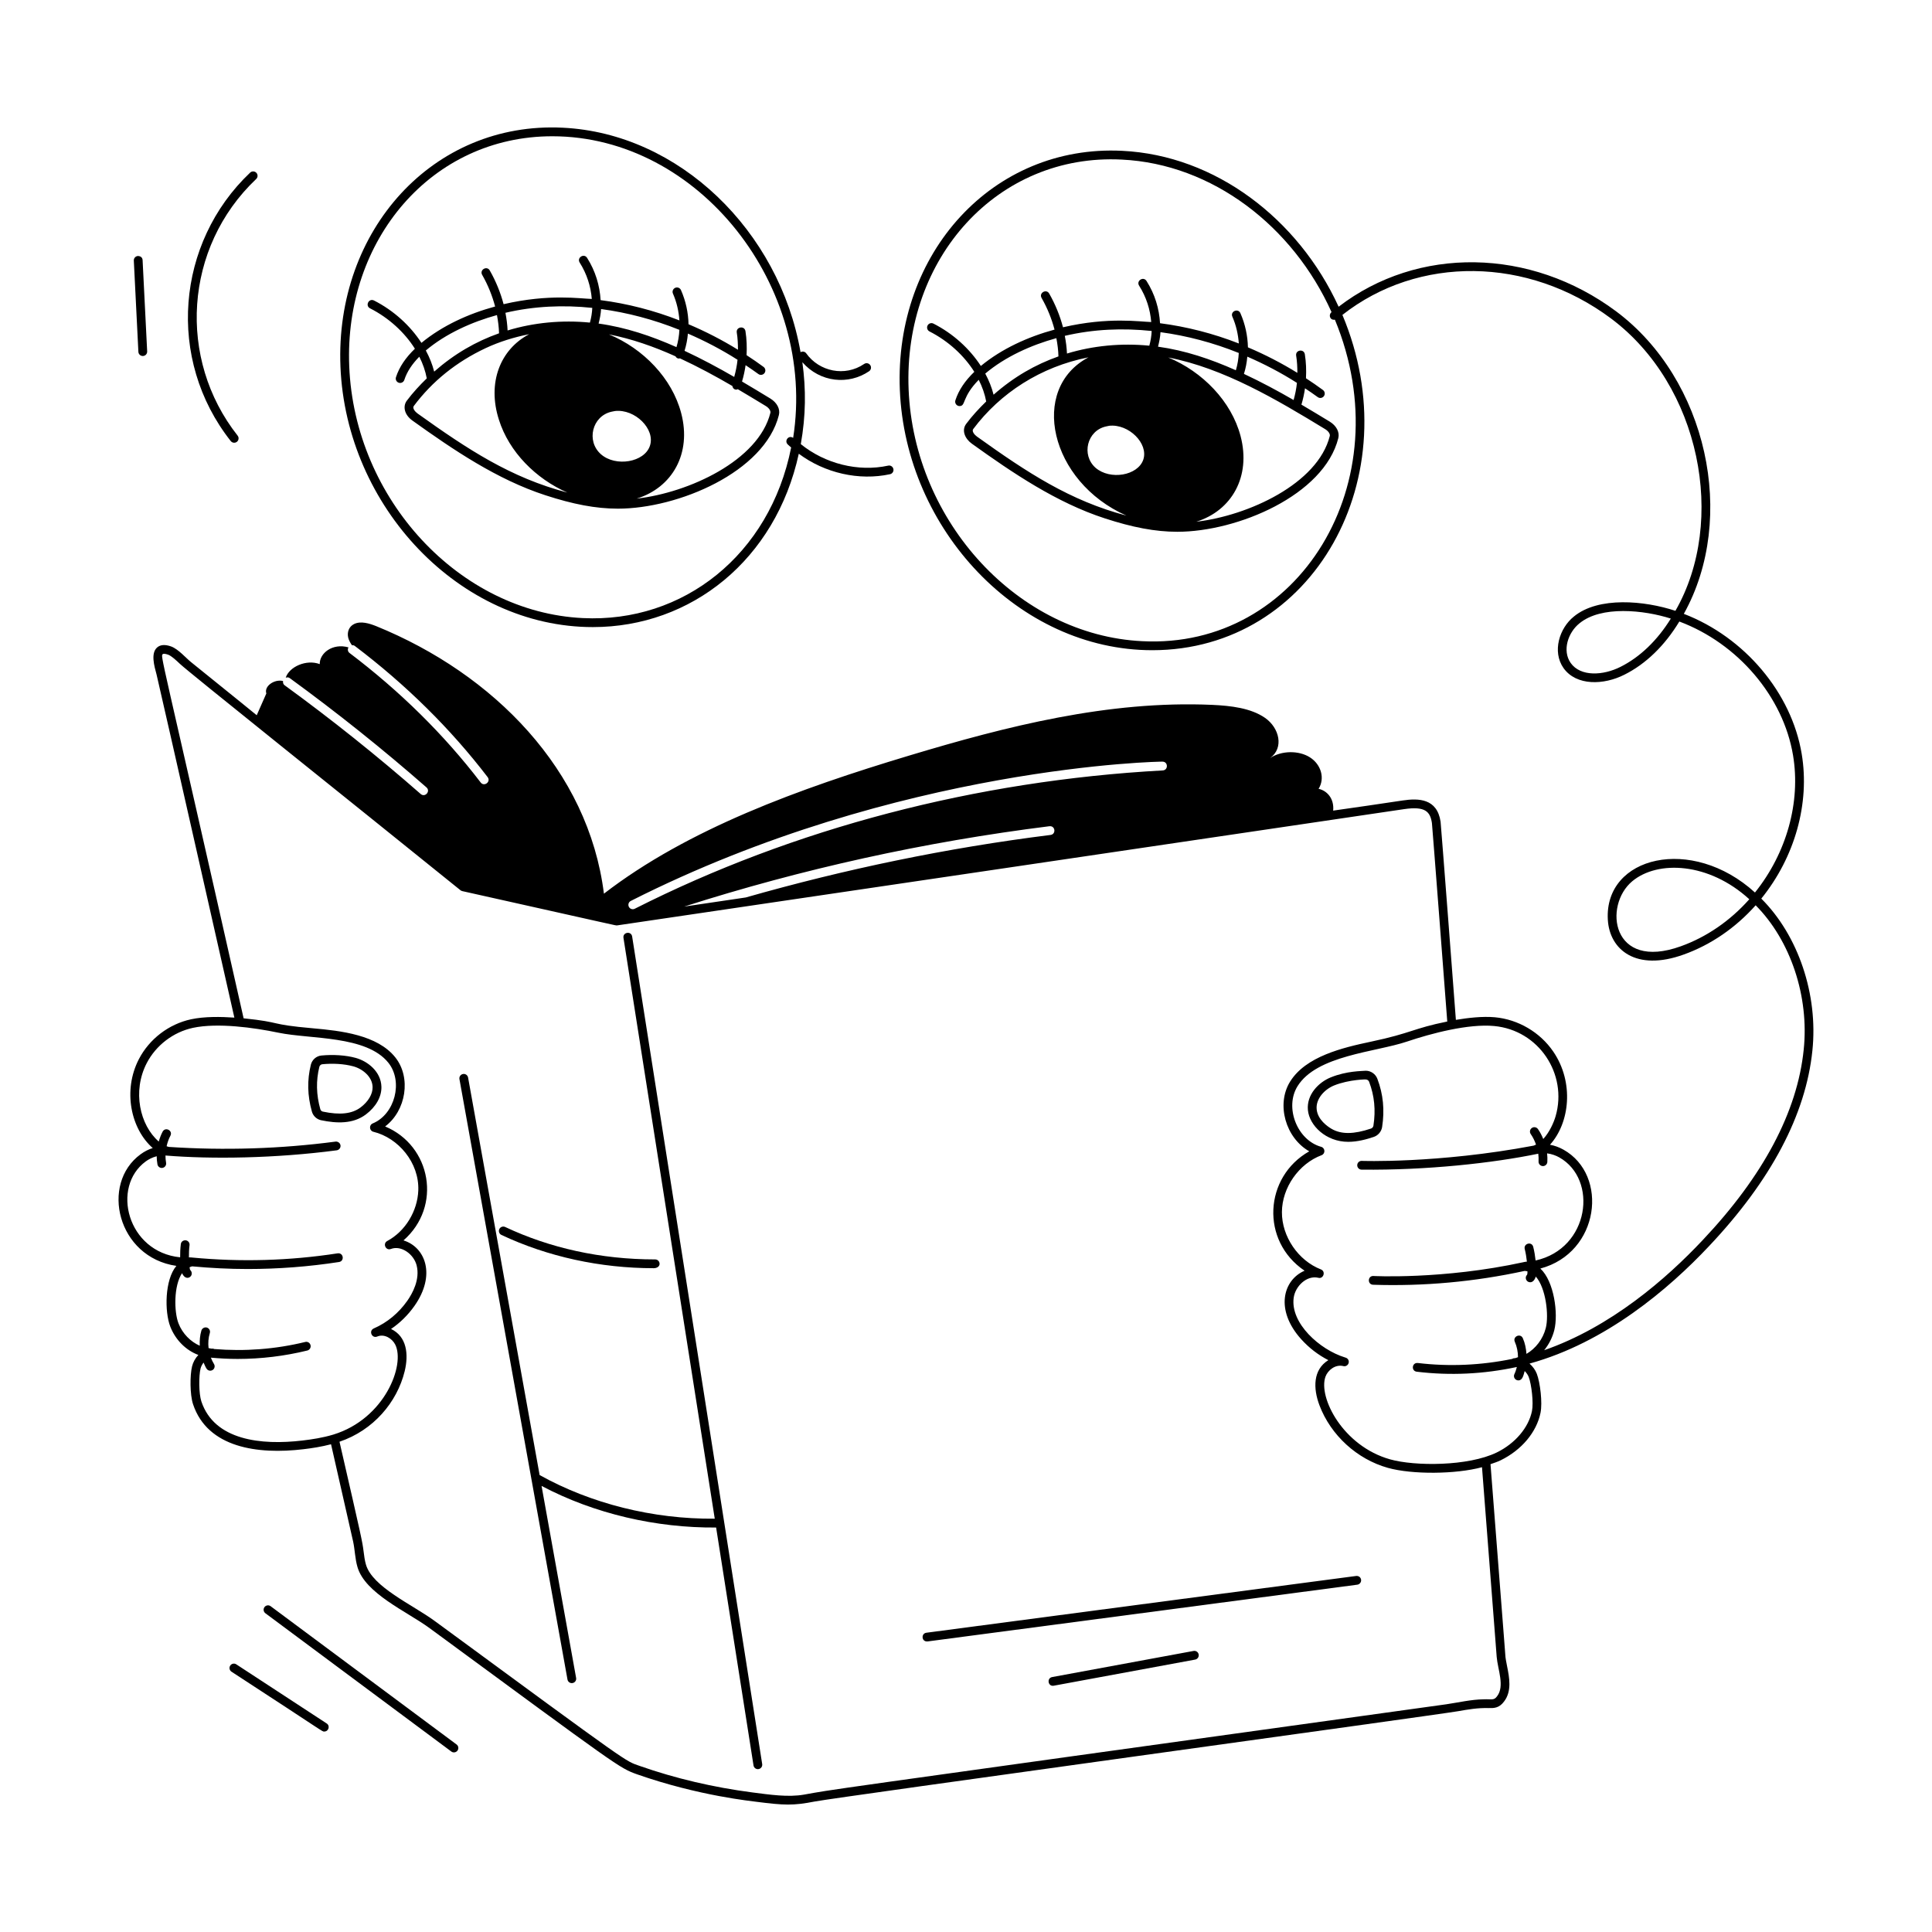 <svg xmlns="http://www.w3.org/2000/svg" enable-background="new 0 0 110 110" viewBox="0 0 110 110" id="book-reading">
  <g>
    <path d="M102.581,42.922c-0.578-3.479-3.258-6.647-6.711-7.972
		c3.051-5.475,1.32-13.354-3.847-17.218c-4.89-3.647-11.309-3.726-15.807-0.268
		c-2.287-4.99-7.009-8.622-12.326-8.877c-7.351-0.365-12.976,5.807-12.657,13.61
		c0.325,7.966,6.783,14.823,14.372,14.823c9.169,0,14.699-9.879,10.826-19.091
		c4.324-3.392,10.554-3.331,15.293,0.203c5.091,3.808,6.604,11.532,3.667,16.646
		c-1.748-0.579-4.382-0.83-5.784,0.328c-0.816,0.654-1.247,1.987-0.587,2.931
		c0.732,1.028,2.3,0.969,3.465,0.378c1.22-0.609,2.298-1.654,3.129-3.028
		c3.33,1.244,5.919,4.28,6.474,7.616c0.446,2.662-0.362,5.563-2.167,7.813
		c-3.601-3.279-8.585-2.064-8.378,1.546c0.095,1.707,1.599,2.97,4.325,1.984
		c1.536-0.55,2.946-1.516,4.092-2.802c1.984,1.997,3.055,5.191,2.735,8.221
		c-0.362,3.538-2.298,7.187-5.754,10.845c-2.071,2.205-5.226,4.945-9.022,6.266
		c0.264-0.325,0.467-0.712,0.576-1.142c0.235-0.927-0.005-2.779-0.794-3.508
		c3.379-0.899,3.905-5.318,1.318-6.768c-0.252-0.142-0.511-0.234-0.77-0.28
		c1.129-1.243,1.385-3.553,0.189-5.303c-0.753-1.103-1.995-1.833-3.325-1.956
		c-0.713-0.064-1.528,0.033-2.221,0.148C82.857,57.566,82.039,46.895,82.021,46.785
		c-0.197-1.325-1.252-1.344-2.153-1.21c-1.314,0.196-2.636,0.392-3.963,0.578
		c0.066-0.685-0.35-1.137-0.83-1.241c0.37-0.59,0.15-1.38-0.49-1.79
		c-0.64-0.41-1.64-0.39-2.27,0.04c0.8-0.58,0.53-1.72-0.29-2.29
		c-0.81-0.56-1.94-0.69-3.01-0.74c-5.91-0.26-11.71,1.22-17.26,2.89
		c-6.25,1.88-12.58,4.17-17.37,7.86c-0.879-7.035-6.284-12.513-12.96-15.23
		c-0.4-0.16-0.89-0.31-1.27-0.12c-0.3,0.15-0.4,0.48-0.33,0.77
		c0.038,0.152,0.116,0.293,0.21,0.431c0.057-0.003,0.116,0.006,0.164,0.043
		c2.917,2.207,5.462,4.721,7.565,7.47c0.201,0.264-0.196,0.566-0.396,0.305
		c-2.076-2.715-4.59-5.196-7.47-7.376c-0.101-0.076-0.116-0.21-0.057-0.317
		c-0.916-0.257-1.652,0.338-1.636,0.954c-0.755-0.288-1.737,0.146-1.937,0.773
		c0.075-0.026,0.156-0.03,0.226,0.021c2.699,1.966,5.319,4.06,7.788,6.225
		c0.248,0.218-0.081,0.593-0.33,0.375c-2.457-2.154-5.065-4.239-7.753-6.195
		c-0.078-0.057-0.095-0.148-0.082-0.237c-0.488-0.122-1.092,0.29-0.953,0.709
		l-0.547,1.239c-0.658-0.54-0.525-0.425-3.74-3.025
		c-0.283-0.224-0.712-0.733-1.13-0.89c-0.352-0.125-0.625-0.105-0.81,0.065
		c-0.354,0.328-0.161,1.028-0.021,1.539c0.244,1.011,4.405,19.427,4.428,19.527
		c-0.771-0.052-1.706-0.069-2.468,0.096C9.614,58.306,8.504,59.154,7.909,60.3
		c-0.93,1.793-0.456,3.975,0.787,5.065c-0.238,0.074-0.471,0.193-0.692,0.355
		C5.695,67.406,6.685,71.586,10.042,72.074c-0.669,0.795-0.675,2.606-0.348,3.454
		c0.298,0.769,0.902,1.359,1.6,1.617c-0.176,0.184-0.301,0.417-0.358,0.648
		c-0.126,0.501-0.125,1.617,0.055,2.156c0.829,2.488,3.691,2.873,6.282,2.564
		c0.487-0.057,1.03-0.141,1.575-0.283c0.028,0.124,1.236,5.441,1.261,5.554
		c0.099,0.469,0.107,0.975,0.244,1.437c0.434,1.503,2.807,2.531,4.083,3.462
		c10.823,7.952,10.82,7.974,11.824,8.335c3.567,1.251,6.619,1.535,6.814,1.569
		c1.571,0.199,2.082,0.225,3.315-0.017c1.283-0.245,35.419-4.929,36.62-5.14
		c0.6-0.105,1.125-0.195,1.72-0.18c0.306,0.008,0.616,0.015,0.9-0.366
		c0.463-0.593,0.305-1.381,0.178-2.015c-0.117-0.587-0.088-0.551-0.102-0.651
		c-0.047-0.62,0.107,1.351-0.842-10.854c0.193-0.07,0.388-0.128,0.575-0.22
		c0,0,0,0,0.001,0c1.196-0.586,2.046-1.598,2.272-2.707
		c0.117-0.572-0.02-1.716-0.21-2.217c-0.082-0.215-0.231-0.421-0.417-0.583
		c4.335-1.193,7.931-4.25,10.218-6.684c3.532-3.739,5.513-7.486,5.888-11.136
		c0.335-3.188-0.803-6.556-2.909-8.654
		C102.195,48.798,103.053,45.735,102.581,42.922z M65.032,36.506
		c-7.024-0.337-12.99-6.766-13.299-14.329
		c-0.308-7.511,5.089-13.45,12.134-13.091c5.168,0.248,9.755,3.806,11.946,8.686
		c-0.003,0.003-0.007,0.005-0.01,0.008c-0.173,0.145-0.087,0.468,0.2,0.421
		C79.826,27.452,73.941,36.97,65.032,36.506z M92.262,37.969
		c-0.979,0.493-2.266,0.576-2.833-0.221c-0.498-0.711-0.148-1.738,0.494-2.254
		c1.24-1.025,3.677-0.762,5.207-0.275C94.358,36.467,93.37,37.415,92.262,37.969z
		 M95.699,53.877c-3.945,1.423-4.422-2.321-2.766-3.702
		c1.453-1.212,4.369-1.077,6.665,1.025C98.507,52.429,97.163,53.353,95.699,53.877z
		 M59.815,47.538c-5.911,0.739-11.719,1.952-17.355,3.56
		c-1.168,0.174-2.337,0.348-3.506,0.519c6.697-2.14,13.68-3.685,20.799-4.576
		C60.09,47.008,60.136,47.496,59.815,47.538z M35.915,51.295
		c15.278-7.731,30.374-7.945,30.274-7.93c0.322,0,0.335,0.482,0.014,0.5
		c-10.629,0.579-21.024,3.302-30.062,7.875c-0.121,0.062-0.273,0.015-0.336-0.109
		C35.743,51.506,35.792,51.356,35.915,51.295z M17.214,82.018
		c-2.33,0.275-5.009-0.002-5.749-2.227c-0.148-0.445-0.151-1.451-0.045-1.877
		c0.03-0.118,0.093-0.233,0.171-0.335c0.052,0.118,0.1,0.238,0.169,0.347
		c0.047,0.075,0.128,0.116,0.211,0.116c0.046,0,0.092-0.013,0.134-0.039
		c0.116-0.073,0.151-0.228,0.077-0.345c-0.071-0.113-0.126-0.235-0.175-0.359
		c0.507,0.046,1.013,0.073,1.52,0.073c1.336,0,2.665-0.16,3.97-0.479
		c0.134-0.033,0.216-0.168,0.184-0.303c-0.033-0.135-0.166-0.22-0.303-0.184
		c-1.702,0.415-3.45,0.546-5.191,0.401c-0.017-0.005-0.028-0.021-0.047-0.022
		c-0.039-0.002-0.078-0.002-0.113,0c-0.052-0.002-0.101-0.025-0.153-0.032
		c-0.032-0.286-0.012-0.579,0.072-0.855c0.04-0.132-0.034-0.271-0.167-0.312
		c-0.125-0.036-0.271,0.034-0.312,0.167c-0.085,0.281-0.106,0.574-0.094,0.867
		c-0.523-0.23-0.983-0.687-1.211-1.274c-0.256-0.664-0.276-2.146,0.203-2.856
		c0.134,0.309,0.37,0.321,0.496,0.173c0.087-0.104,0.07-0.262-0.029-0.353
		c-0.006-0.005-0.024-0.03-0.04-0.153c-0-0.001-0-0.002-0-0.003
		c0.049-0.018,0.093-0.046,0.147-0.054c1.052,0.098,2.108,0.152,3.165,0.152
		c1.739,0,3.479-0.133,5.199-0.399c0.322-0.051,0.257-0.536-0.076-0.494
		c-2.747,0.425-5.538,0.502-8.304,0.238c-0.004,0-0.007-0.004-0.012-0.003
		c-0.016,0.002-0.033-0.002-0.049-0.001c-0.026-0.003-0.051-0.003-0.077-0.005
		c-0.005-0.001-0.009,0.004-0.014,0.004c-0.005,0-0.01-0-0.015-0
		c-0.003-0.232,0.006-0.464,0.035-0.695c0.018-0.138-0.08-0.263-0.217-0.279
		c-0.146-0.013-0.263,0.081-0.279,0.217c-0.031,0.25-0.042,0.501-0.039,0.751
		c-3.013-0.303-3.944-4.012-1.956-5.462c0.156-0.115,0.37-0.228,0.621-0.293
		c0.002,0.154,0.015,0.309,0.043,0.461c0.021,0.121,0.127,0.206,0.246,0.206
		c0.155,0,0.274-0.141,0.246-0.294c-0.025-0.137-0.035-0.276-0.035-0.414
		c2.634,0.215,6.246,0.165,9.75-0.296c0.138-0.019,0.233-0.144,0.216-0.28
		c-0.019-0.137-0.145-0.229-0.28-0.216c-3.139,0.413-6.334,0.512-9.493,0.303
		c-0.001-0-0.001-0.001-0.003-0.002c0,0-0.001,0-0.002,0
		c-0.041-0.007-0.082-0.025-0.123-0.038c0.047-0.206,0.114-0.408,0.215-0.596
		c0.154-0.292-0.28-0.526-0.441-0.236c-0.096,0.18-0.165,0.371-0.221,0.566
		c-1.078-0.935-1.514-2.865-0.685-4.465c0.527-1.016,1.511-1.767,2.631-2.009
		c1.404-0.298,3.455-0.018,4.865,0.276c1.831,0.38,5.01,0.147,6.262,1.712
		c0.857,1.069,0.371,2.934-0.89,3.454c-0.224,0.094-0.196,0.418,0.036,0.475
		c1.419,0.345,2.617,1.759,2.558,3.338c-0.044,1.171-0.735,2.328-1.768,2.881
		c-0.275,0.148-0.081,0.567,0.207,0.454c0.592-0.226,1.304,0.3,1.465,0.93
		c0.208,0.809-0.245,1.615-0.533,2.024c-0.482,0.682-1.124,1.23-1.914,1.575
		c-0.292,0.138-0.098,0.582,0.206,0.456c0.41-0.171,0.85,0.117,1.022,0.455
		c0.584,1.152-0.593,4.231-3.522,5.128C18.376,81.861,17.761,81.954,17.214,82.018z
		 M85.215,94.333c0.063,0.734,0.468,1.674,0.019,2.25
		c-0.187,0.251-0.313,0.146-0.773,0.169c-0.707,0.011-1.423,0.181-2.11,0.282
		c-37.624,5.226-34.673,4.811-36.569,5.143c-0.904,0.162-1.963,0.002-2.935-0.122
		c-2.237-0.291-4.397-0.799-6.418-1.508c-0.881-0.316-0.283,0.111-11.696-8.267
		c-1.249-0.914-3.53-1.924-3.898-3.199c-0.068-0.232-0.102-0.491-0.136-0.766
		c-0.072-0.561-0.09-0.657-1.37-6.229c1.931-0.652,3.275-2.245,3.71-4.008
		c0.238-0.97,0.122-1.986-0.775-2.412c0.511-0.345,0.963-0.789,1.332-1.312
		c1.244-1.765,0.618-3.348-0.623-3.731c2.205-1.93,1.584-5.386-1.046-6.488
		c1.194-0.896,1.499-2.787,0.576-3.937c-1.019-1.274-3.08-1.51-4.702-1.653
		c-2.561-0.225-1.667-0.333-3.931-0.567C9.041,36.55,9.121,37.385,9.278,37.238
		c0.015-0.015,0.1-0.033,0.298,0.038c0.19,0.071,0.456,0.321,0.669,0.522
		c0.54,0.509,9.455,7.625,15.972,12.888c0.03,0.024,0.065,0.041,0.103,0.05
		c9.003,2.007,8.731,1.963,8.811,1.953c1.391-0.201,43.516-6.427,44.811-6.62
		c1.206-0.178,1.489,0.14,1.586,0.794c0.017,0.101,0.824,10.626,0.873,11.298
		c-1.956,0.395-2.035,0.66-4.33,1.144c-1.632,0.345-3.726,0.84-4.619,2.279
		c-0.804,1.297-0.251,3.206,1.092,3.967c-2.569,1.45-2.791,5.094-0.267,6.798
		c-1.23,0.531-1.694,2.237-0.189,3.904c0.447,0.494,0.971,0.896,1.543,1.188
		c-0.878,0.539-0.872,1.605-0.506,2.572c0.646,1.705,2.138,3.069,3.894,3.56
		c1.382,0.388,3.874,0.367,5.36-0.037C84.404,83.878,85.24,94.627,85.215,94.333z
		 M87.224,80.339c-0.192,0.944-0.96,1.848-2.002,2.357
		c-1.628,0.795-4.667,0.79-6.07,0.395c-2.703-0.756-4.11-3.543-3.684-4.713
		c0.133-0.362,0.553-0.705,1.005-0.601c0.128,0.042,0.269-0.034,0.31-0.164
		c0.041-0.131-0.03-0.27-0.16-0.312c-0.017-0.006-0.033-0.011-0.05-0.016
		c-1.444-0.445-3.108-1.949-2.917-3.389c0.088-0.665,0.744-1.298,1.4-1.145
		c0.292,0.087,0.447-0.361,0.151-0.476c-1.294-0.503-2.228-1.876-2.22-3.264
		c0.008-1.389,0.957-2.751,2.257-3.239c0.226-0.085,0.212-0.41-0.021-0.476
		c-1.369-0.379-2.096-2.245-1.348-3.45c1.094-1.765,4.432-1.938,6.226-2.541
		c1.391-0.47,3.505-1.026,4.967-0.888c2.548,0.236,4.193,2.734,3.504,5.128
		c-0.112,0.391-0.365,0.935-0.705,1.305c-0.082-0.198-0.178-0.39-0.303-0.566
		c-0.08-0.113-0.238-0.141-0.348-0.061c-0.113,0.079-0.141,0.235-0.061,0.348
		c0.129,0.183,0.224,0.386,0.299,0.596c-0.044,0.021-0.087,0.046-0.133,0.059
		c-0.001,0-0.002,0.002-0.003,0.002c-5.457,1.032-9.894,0.867-9.793,0.867
		c-0.137,0-0.248,0.11-0.25,0.247c-0.002,0.139,0.109,0.251,0.247,0.253
		c3.702,0.04,7.47-0.371,10.06-0.908c0.018,0.146,0.025,0.293,0.017,0.441
		c-0.008,0.138,0.098,0.256,0.236,0.264c0.004,0,0.009,0,0.014,0
		c0.132,0,0.242-0.103,0.25-0.236c0.009-0.164,0.004-0.327-0.014-0.489
		c0.271,0.036,0.511,0.128,0.689,0.228c2.231,1.25,1.73,5.193-1.344,5.872
		c-0.028-0.261-0.07-0.52-0.134-0.774c-0.082-0.331-0.564-0.192-0.484,0.121
		c0.059,0.236,0.097,0.477,0.123,0.72c-0.007,0-0.014,0.002-0.021,0.003
		c-0.006,0.001-0.01-0.004-0.017-0.003c-0.014,0.003-0.117,0.022-0.129,0.022
		c-0.001,0-0.001,0-0.002,0c-0.004,0-0.006,0.004-0.01,0.004
		c-4.617,1.01-8.673,0.788-8.57,0.788c-0.324,0-0.336,0.488-0.008,0.5
		c2.886,0.095,5.782-0.169,8.628-0.787c0.054,0.004,0.107,0.01,0.159,0.023
		c0,0.01,0.002,0.019,0.002,0.029c0,0.137-0.019,0.162-0.022,0.166
		c-0.159,0.159-0.043,0.428,0.177,0.428c0.165,0,0.275-0.166,0.317-0.326
		c0.577,0.64,0.757,2.202,0.572,2.93c-0.162,0.639-0.584,1.173-1.101,1.473
		c-0.023-0.306-0.081-0.61-0.206-0.891c-0.133-0.305-0.59-0.1-0.457,0.201
		c0.122,0.276,0.18,0.577,0.182,0.878c-0.055,0.014-0.106,0.046-0.162,0.054
		c-0.038,0.003-0.076,0.008-0.115,0.015c-0.019,0.004-0.028,0.021-0.045,0.029
		c-1.777,0.364-3.585,0.448-5.386,0.233c-0.339-0.027-0.379,0.457-0.059,0.496
		c1.911,0.231,3.806,0.138,5.696-0.267c0.002,0,0.003,0.001,0.005,0.001
		c-0.035,0.138-0.078,0.275-0.14,0.404c-0.08,0.169,0.045,0.357,0.226,0.357
		c0.24,0,0.289-0.289,0.361-0.533c0.098,0.099,0.182,0.215,0.229,0.338
		C87.199,78.827,87.321,79.863,87.224,80.339z"></path>
    <path d="M35.498,53.398L40.695,86.468c-3.528,0.032-7.064-0.865-9.971-2.484
		L26.651,61.352c-0.024-0.136-0.156-0.229-0.29-0.202
		c-0.136,0.024-0.227,0.154-0.202,0.29l6.151,34.184
		c0.021,0.121,0.127,0.206,0.246,0.206c0.155,0,0.274-0.141,0.246-0.294
		l-1.968-10.934c3.01,1.592,6.534,2.396,9.939,2.369l2.129,13.546
		c0.02,0.123,0.126,0.211,0.247,0.211c0.155,0,0.271-0.139,0.247-0.289
		l-7.404-47.118C35.941,52.993,35.447,53.071,35.498,53.398z"></path>
    <path d="M37.223 72.206c.164 0 .332-.086.331-.251-.001-.138-.112-.249-.25-.249-3.114 0-6.006-.652-8.542-1.847-.124-.057-.273-.006-.333.12-.059.125-.005.273.12.333C31.181 71.551 34.178 72.206 37.223 72.206zM77.214 89.729l-24.47 3.232c-.313.043-.28.525.066.496l24.47-3.232c.137-.019.232-.144.215-.281C77.477 89.808 77.362 89.715 77.214 89.729zM67.955 93.998l-8.05 1.487c-.321.06-.238.554.092.492l8.05-1.487c.136-.025.225-.155.2-.292C68.222 94.063 68.095 93.971 67.955 93.998zM75.708 24.005c-.512-.312-1.054-.639-1.61-.967.091-.304.158-.614.203-.93.243.164.488.326.724.501.111.083.268.059.351-.052.082-.111.059-.268-.052-.351-.315-.234-.64-.454-.967-.669.023-.454.008-.913-.065-1.368-.054-.325-.546-.248-.494.08.053.326.069.653.068.98-.904-.558-1.847-1.044-2.814-1.453-.015-.656-.155-1.32-.429-1.945-.133-.303-.59-.102-.457.201.216.491.329 1.009.368 1.524-1.468-.574-2.981-.959-4.486-1.153-.048-.823-.291-1.654-.77-2.406-.181-.282-.598-.008-.422.268.414.651.632 1.363.69 2.07-.604-.011-2.421-.306-5.023.299-.174-.654-.433-1.301-.786-1.919-.162-.288-.598-.04-.434.248.332.582.575 1.189.738 1.803-1.514.412-2.997 1.084-4.196 2.07-.636-.978-1.576-1.841-2.698-2.411-.122-.063-.273-.015-.336.109-.062.123-.014.273.109.336 1.07.544 1.966 1.369 2.553 2.3-.526.508-.888 1.037-1.078 1.623-.051.159.066.327.238.327.368 0 .113-.497 1.091-1.495.203.402.348.816.425 1.233-.408.398-.796.815-1.139 1.275-.277.371-.067.851.326 1.131 2.317 1.66 4.812 3.355 7.571 4.251 1.572.511 2.861.762 4.127.762 3.413 0 8.349-2.077 9.164-5.334C76.282 24.606 76.09 24.238 75.708 24.005zM73.842 21.799c-.033.332-.101.658-.189.977-.899-.52-1.847-1.029-2.828-1.488.1-.318.163-.646.192-.982C71.989 20.728 72.938 21.223 73.842 21.799zM65.933 19.738c.069-.271.125-.545.14-.825 1.498.201 3.002.598 4.458 1.184-.016.337-.071.666-.166.984C68.931 20.444 67.487 19.954 65.933 19.738zM62.964 24.282l.19-.04c1.11-.12 2.25 1.01 1.94 1.93-.31.91-1.89 1.18-2.72.46C61.554 25.902 61.894 24.522 62.964 24.282zM65.572 18.844c-.013.285-.059.565-.135.838-1.6-.157-3.207-.002-4.688.447-.015-.335-.058-.671-.124-1.008C62.283 18.735 63.928 18.673 65.572 18.844zM56.096 21.27c1.14-.961 2.623-1.626 4.049-2.017.065.347.111.694.118 1.039-1.314.466-2.523 1.154-3.693 2.181C56.467 22.063 56.306 21.661 56.096 21.27zM55.626 24.858c-.132-.094-.309-.294-.217-.426 1.538-2.055 3.843-3.552 6.567-4.088-3.4 1.795-2.207 7.086 2.158 9.013C60.916 28.505 58.499 26.915 55.626 24.858zM68.111 29.705c2.016-.63 3.127-2.566 2.523-4.873-.52-1.982-2.168-3.672-4.119-4.479 3.159.611 6.179 2.4 8.933 4.08.182.11.293.273.265.389C75.03 27.547 71.066 29.363 68.111 29.705zM43.859 22.69c-.512-.312-1.055-.64-1.611-.968.091-.304.158-.614.203-.93.243.165.489.326.725.502.111.083.268.059.351-.052.082-.111.059-.268-.052-.351-.315-.234-.64-.454-.968-.669.023-.455.009-.914-.064-1.369-.054-.326-.546-.247-.494.08.053.326.068.654.067.98-.904-.558-1.847-1.043-2.814-1.452-.015-.657-.155-1.321-.43-1.945-.056-.127-.207-.185-.329-.128-.127.056-.184.203-.128.329.216.491.33 1.009.368 1.525-1.468-.574-2.982-.96-4.487-1.154-.048-.822-.291-1.653-.769-2.406-.178-.28-.599-.01-.422.268.413.651.632 1.364.689 2.07-.627-.012-2.425-.305-5.022.299-.174-.654-.433-1.301-.786-1.919-.163-.289-.597-.04-.434.248.332.581.575 1.189.738 1.803-1.514.412-2.997 1.084-4.196 2.07-.636-.978-1.576-1.841-2.698-2.411-.298-.149-.52.296-.227.445 1.071.544 1.966 1.369 2.553 2.3-.526.508-.888 1.036-1.078 1.622-.042.132.03.272.161.315.137.042.273-.034.315-.161.152-.47.442-.902.853-1.322.203.402.348.817.425 1.234-.408.397-.795.815-1.138 1.273-.22.294-.171.776.325 1.132 2.319 1.66 4.814 3.355 7.572 4.251 1.571.511 2.859.762 4.126.762 3.412 0 8.35-2.077 9.164-5.334C44.432 23.291 44.239 22.922 43.859 22.69zM41.992 20.484c-.033.332-.101.657-.189.977-.899-.52-1.847-1.029-2.828-1.487.1-.318.162-.645.192-.981C40.139 19.413 41.088 19.908 41.992 20.484zM34.082 18.422c.069-.271.125-.545.141-.826 1.498.201 3.002.598 4.459 1.184-.016.337-.071.665-.166.984C37.084 19.13 35.64 18.639 34.082 18.422zM34.214 25.862c-.85-.75-.5-2.17.6-2.42l.2-.04c1.14-.13 2.31 1.03 1.99 1.98C36.694 26.322 35.054 26.602 34.214 25.862zM33.722 17.529c-.013.285-.059.565-.135.838-1.598-.156-3.205-.002-4.687.448-.015-.335-.058-.67-.123-1.006C30.418 17.425 32.081 17.357 33.722 17.529zM24.245 19.954c1.145-.964 2.63-1.626 4.05-2.015.065.347.11.694.118 1.038-1.316.466-2.526 1.157-3.693 2.181C24.616 20.748 24.456 20.345 24.245 19.954zM23.775 23.543c-.137-.098-.309-.301-.216-.426 1.05-1.405 2.425-2.513 4.088-3.293.777-.365 1.615-.625 2.482-.796-1.647.866-2.397 2.759-1.725 4.864.579 1.844 2.11 3.37 3.899 4.153C29.071 27.195 26.644 25.595 23.775 23.543zM36.248 28.39c2.025-.625 3.142-2.564 2.536-4.868-.52-1.988-2.167-3.679-4.115-4.484 1.291.25 2.563.696 3.79 1.249.049.081.105.128.207.128.016 0 .029-.011.044-.014 1.039.482 2.041 1.024 2.989 1.577.026.139.116.206.229.206.028 0 .052-.016.078-.025.55.325 1.086.648 1.593.957.182.11.292.273.264.389C43.182 26.224 39.225 28.051 36.248 28.39z"></path>
    <path d="M49.482 21.137c.114-.078.144-.233.066-.348-.079-.115-.234-.145-.348-.066-1.093.743-2.554.436-3.298-.606-.075-.105-.213-.126-.322-.064C44.372 13.146 38.668 7.59 32.04 7.271c-7.372-.365-12.974 5.831-12.656 13.61.325 7.966 6.783 14.823 14.372 14.823 5.605 0 10.406-3.834 11.724-9.87 1.475 1.099 3.424 1.549 5.195 1.165.135-.029.221-.162.191-.297s-.161-.222-.297-.191c-1.708.372-3.604-.111-4.975-1.225.287-1.614.303-3.105.089-4.663C46.7 21.783 48.315 21.929 49.482 21.137zM33.183 35.191c-7.024-.337-12.99-6.766-13.299-14.329-.296-7.22 4.699-13.104 11.56-13.104 8.368 0 15.063 8.583 13.715 17.172-.262-.177-.518.167-.309.374.062.061.131.115.195.173C43.831 31.586 38.901 35.474 33.183 35.191zM21.716 61.878c-.021-.86-.774-1.456-1.466-1.646-.565-.154-1.278-.201-1.954-.135-.286.029-.526.239-.597.521-.218.882-.198 1.757.06 2.674.068.245.273.437.522.489.894.186 1.819.219 2.548-.327C21.406 63.02 21.73 62.445 21.716 61.878zM20.528 63.054c-.488.365-1.172.441-2.144.237-.068-.014-.127-.067-.145-.134h-.001c-.233-.832-.251-1.623-.055-2.418.02-.076.088-.137.162-.145.589-.059 1.235-.027 1.771.119.535.146 1.084.597 1.098 1.175C21.226 62.288 20.969 62.723 20.528 63.054zM78.692 64.169c.15-.972.062-1.871-.271-2.749-.103-.271-.371-.457-.657-.457-.227.024-1.075.004-2.001.38-.684.279-1.381.981-1.296 1.863.084.874 1.026 1.805 2.295 1.805.536 0 1.053-.145 1.458-.281C78.467 64.645 78.652 64.425 78.692 64.169zM78.06 64.255c-.979.33-1.69.337-2.239.021-.238-.139-.799-.524-.855-1.118-.058-.601.453-1.135.986-1.354.868-.353 1.913-.353 1.812-.343.081 0 .16.056.189.134.301.795.381 1.611.244 2.496C78.186 64.166 78.131 64.231 78.06 64.255zM14.586 10.192c.101-.095.104-.253.01-.354-.096-.1-.254-.105-.354-.01-4.213 3.992-4.778 10.628-1.104 15.285.05.062.122.095.196.095.209 0 .326-.242.196-.405C10.092 20.446 10.471 14.092 14.586 10.192zM8.129 20.269c.004 0 .008 0 .013 0 .138-.007.244-.125.237-.263l-.26-5.194c-.007-.138-.097-.23-.263-.237-.138.007-.244.124-.237.263l.26 5.194C7.886 20.166 7.996 20.269 8.129 20.269zM26.046 99.673c.083-.111.06-.268-.051-.35l-10.586-7.872c-.111-.084-.267-.059-.35.051-.083.111-.06.268.051.35l10.586 7.872C25.803 99.806 25.962 99.786 26.046 99.673zM13.108 94.833c-.076.115-.043.271.072.346 5.451 3.547 5.143 3.407 5.284 3.407.244 0 .346-.322.137-.459l-5.147-3.366C13.339 94.683 13.183 94.717 13.108 94.833z"></path>
  </g>
</svg>
